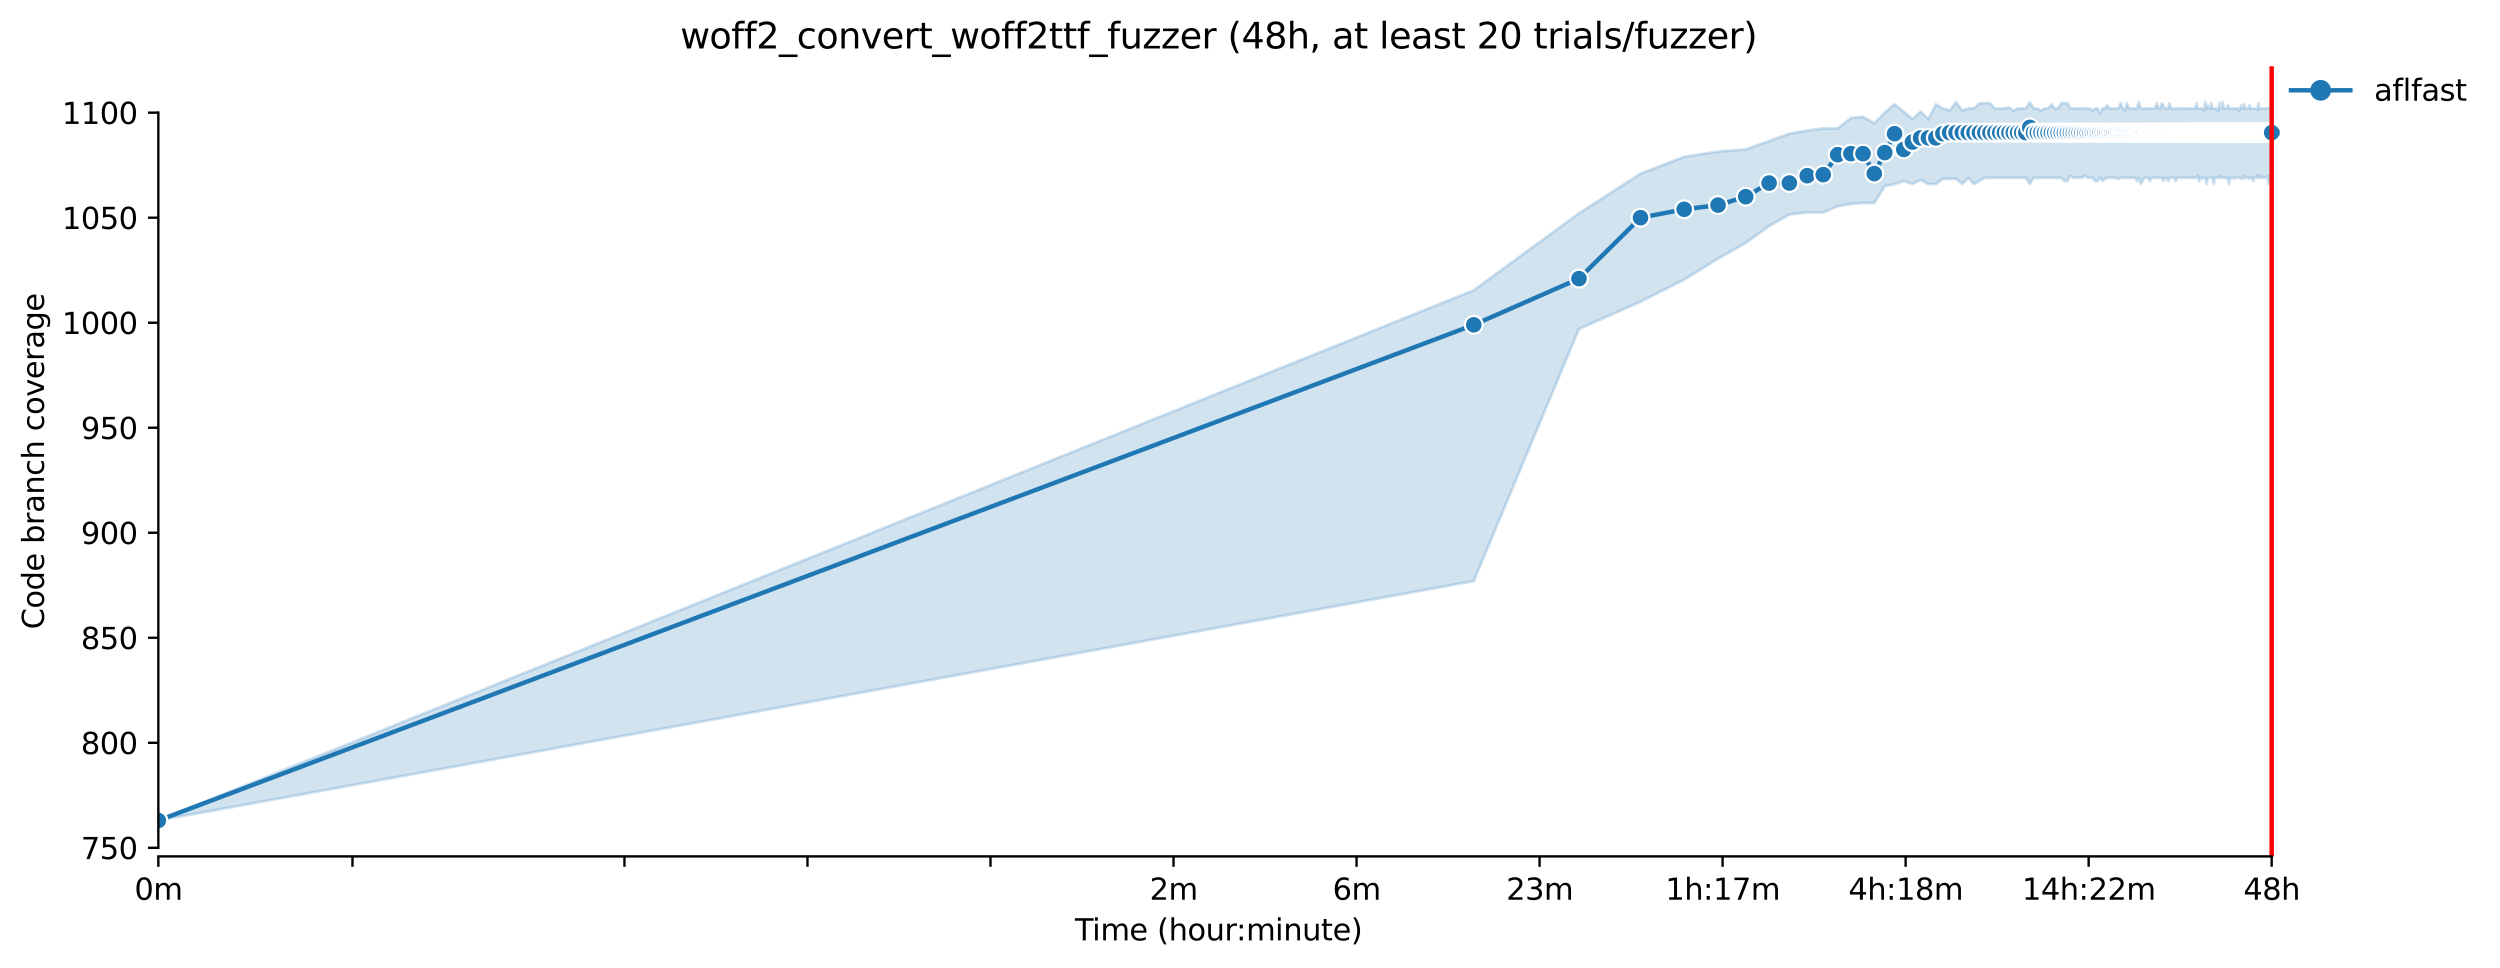 <?xml version="1.0" encoding="utf-8" standalone="no"?>
<!DOCTYPE svg PUBLIC "-//W3C//DTD SVG 1.1//EN"
  "http://www.w3.org/Graphics/SVG/1.1/DTD/svg11.dtd">
<svg xmlns:xlink="http://www.w3.org/1999/xlink" width="841.973pt" height="325.986pt" viewBox="0 0 841.973 325.986" xmlns="http://www.w3.org/2000/svg" version="1.1">
 <defs>
  <style type="text/css">*{stroke-linejoin: round; stroke-linecap: butt}</style>
 </defs>
 <g id="figure_1">
  <g id="patch_1">
   <path d="M 0 325.986 
L 841.973 325.986 
L 841.973 0 
L 0 0 
z
" style="fill: #ffffff"/>
  </g>
  <g id="axes_1">
   <g id="patch_2">
    <path d="M 53.328 288.43 
L 767.568 288.43 
L 767.568 22.318 
L 53.328 22.318 
z
" style="fill: #ffffff"/>
   </g>
   <g id="PolyCollection_1">
    <defs>
     <path id="m77524d1ede" d="M 53.328 -49.652 
L 53.328 -49.652 
L 496.352 -130.292 
L 531.78 -215.176 
L 552.505 -224.372 
L 567.209 -231.8 
L 578.614 -238.873 
L 587.933 -244.179 
L 595.812 -249.838 
L 602.637 -253.728 
L 608.657 -254.435 
L 614.042 -254.435 
L 618.914 -256.558 
L 623.361 -257.265 
L 627.452 -257.619 
L 631.24 -257.619 
L 634.767 -263.278 
L 638.065 -263.985 
L 641.164 -265.037 
L 644.085 -263.985 
L 646.849 -265.4 
L 649.471 -263.985 
L 651.964 -263.985 
L 654.342 -265.753 
L 656.614 -265.753 
L 658.79 -265.753 
L 660.876 -263.985 
L 662.881 -266.107 
L 664.81 -263.985 
L 666.668 -265.046 
L 668.462 -266.107 
L 670.195 -266.107 
L 671.871 -266.107 
L 673.494 -266.107 
L 675.066 -266.107 
L 676.592 -266.107 
L 678.074 -266.107 
L 679.514 -266.107 
L 680.914 -266.107 
L 682.277 -266.107 
L 683.605 -263.985 
L 684.899 -266.107 
L 686.161 -266.107 
L 687.393 -266.107 
L 688.595 -266.107 
L 689.77 -266.107 
L 690.919 -266.107 
L 692.042 -266.107 
L 693.142 -266.107 
L 694.218 -266.107 
L 695.272 -265.046 
L 696.304 -265.019 
L 697.316 -266.797 
L 698.309 -266.107 
L 699.283 -266.107 
L 700.238 -266.107 
L 701.176 -266.107 
L 702.097 -266.797 
L 703.001 -266.107 
L 703.89 -266.107 
L 704.764 -266.107 
L 705.623 -265.019 
L 706.468 -265.046 
L 707.299 -266.107 
L 708.117 -265.046 
L 708.922 -265.736 
L 709.714 -266.098 
L 710.495 -266.107 
L 711.263 -266.098 
L 712.021 -266.107 
L 712.767 -266.107 
L 713.502 -265.736 
L 714.227 -266.107 
L 714.942 -266.107 
L 715.647 -266.107 
L 716.342 -266.107 
L 717.029 -266.107 
L 717.705 -266.107 
L 718.374 -266.107 
L 719.033 -266.107 
L 719.684 -265.046 
L 720.327 -266.107 
L 720.962 -263.985 
L 721.589 -265.019 
L 722.209 -266.107 
L 722.821 -266.107 
L 723.426 -266.107 
L 724.024 -265.046 
L 724.615 -266.107 
L 725.199 -266.107 
L 725.776 -266.107 
L 726.347 -266.107 
L 726.912 -266.107 
L 727.471 -266.107 
L 728.023 -266.107 
L 728.57 -265.046 
L 729.111 -266.107 
L 729.646 -266.107 
L 730.176 -265.019 
L 730.7 -266.107 
L 731.219 -266.107 
L 731.733 -266.107 
L 732.241 -266.107 
L 732.745 -265.019 
L 733.243 -266.098 
L 733.737 -266.107 
L 734.226 -266.107 
L 734.711 -266.107 
L 735.191 -266.107 
L 735.666 -266.107 
L 736.137 -266.107 
L 736.604 -266.107 
L 737.067 -266.107 
L 737.525 -266.107 
L 737.979 -266.107 
L 738.43 -266.107 
L 738.876 -266.107 
L 739.319 -266.107 
L 739.757 -266.107 
L 740.192 -266.814 
L 740.624 -265.019 
L 741.051 -266.107 
L 741.476 -265.753 
L 741.896 -266.107 
L 742.314 -266.107 
L 742.727 -266.107 
L 743.138 -263.985 
L 743.545 -266.107 
L 743.949 -266.107 
L 744.35 -266.107 
L 744.748 -266.107 
L 745.143 -266.107 
L 745.534 -263.985 
L 745.923 -266.107 
L 746.309 -266.107 
L 746.692 -266.107 
L 747.072 -266.107 
L 747.449 -266.797 
L 747.823 -266.08 
L 748.195 -266.107 
L 748.564 -266.107 
L 748.93 -266.107 
L 749.294 -266.107 
L 749.655 -266.107 
L 750.014 -265.736 
L 750.37 -266.08 
L 750.724 -263.985 
L 751.075 -266.107 
L 751.424 -266.107 
L 751.771 -266.107 
L 752.115 -266.107 
L 752.457 -265.753 
L 752.796 -266.107 
L 753.134 -266.098 
L 753.469 -266.107 
L 753.802 -266.098 
L 754.133 -266.107 
L 754.461 -266.098 
L 754.788 -265.753 
L 755.113 -266.107 
L 755.435 -265.753 
L 755.755 -266.814 
L 756.074 -266.107 
L 756.39 -266.08 
L 756.705 -266.107 
L 757.018 -266.107 
L 757.328 -266.107 
L 757.637 -265.753 
L 757.944 -266.107 
L 758.249 -266.107 
L 758.553 -266.107 
L 758.854 -265.046 
L 759.154 -266.107 
L 759.452 -266.107 
L 759.748 -266.107 
L 760.043 -266.107 
L 760.336 -266.814 
L 760.627 -266.107 
L 760.917 -266.107 
L 761.205 -266.107 
L 761.491 -266.814 
L 761.776 -266.107 
L 762.059 -266.107 
L 762.34 -266.08 
L 762.62 -266.107 
L 762.899 -266.107 
L 763.176 -266.107 
L 763.452 -266.107 
L 763.726 -266.814 
L 763.998 -263.985 
L 764.269 -266.107 
L 764.539 -266.107 
L 764.807 -266.107 
L 765.074 -266.107 
L 765.074 -289.45 
L 765.074 -289.45 
L 764.807 -289.45 
L 764.539 -289.45 
L 764.269 -289.477 
L 763.998 -289.45 
L 763.726 -289.45 
L 763.452 -289.45 
L 763.176 -289.45 
L 762.899 -289.45 
L 762.62 -289.45 
L 762.34 -289.45 
L 762.059 -289.45 
L 761.776 -289.45 
L 761.491 -289.45 
L 761.205 -289.477 
L 760.917 -289.45 
L 760.627 -291.227 
L 760.336 -289.105 
L 760.043 -289.45 
L 759.748 -289.45 
L 759.452 -289.45 
L 759.154 -289.45 
L 758.854 -289.45 
L 758.553 -289.45 
L 758.249 -289.45 
L 757.944 -289.45 
L 757.637 -290.52 
L 757.328 -289.45 
L 757.018 -289.45 
L 756.705 -289.45 
L 756.39 -289.45 
L 756.074 -289.45 
L 755.755 -290.874 
L 755.435 -289.45 
L 755.113 -289.45 
L 754.788 -290.511 
L 754.461 -289.45 
L 754.133 -288.743 
L 753.802 -289.45 
L 753.469 -289.45 
L 753.134 -289.477 
L 752.796 -289.45 
L 752.457 -289.45 
L 752.115 -289.45 
L 751.771 -289.45 
L 751.424 -289.477 
L 751.075 -289.45 
L 750.724 -289.45 
L 750.37 -290.529 
L 750.014 -289.45 
L 749.655 -289.45 
L 749.294 -289.45 
L 748.93 -289.45 
L 748.564 -291.572 
L 748.195 -289.45 
L 747.823 -289.45 
L 747.449 -291.227 
L 747.072 -288.76 
L 746.692 -289.45 
L 746.309 -289.45 
L 745.923 -289.45 
L 745.534 -289.45 
L 745.143 -289.45 
L 744.748 -291.227 
L 744.35 -289.45 
L 743.949 -289.45 
L 743.545 -290.529 
L 743.138 -289.45 
L 742.727 -291.572 
L 742.314 -288.743 
L 741.896 -289.45 
L 741.476 -289.45 
L 741.051 -289.45 
L 740.624 -289.45 
L 740.192 -289.45 
L 739.757 -291.227 
L 739.319 -289.45 
L 738.876 -289.45 
L 738.43 -289.45 
L 737.979 -289.45 
L 737.525 -289.45 
L 737.067 -289.45 
L 736.604 -289.45 
L 736.137 -289.45 
L 735.666 -289.45 
L 735.191 -289.486 
L 734.711 -289.477 
L 734.226 -289.45 
L 733.737 -289.477 
L 733.243 -289.45 
L 732.745 -289.45 
L 732.241 -289.45 
L 731.733 -289.45 
L 731.219 -289.45 
L 730.7 -291.219 
L 730.176 -289.45 
L 729.646 -289.477 
L 729.111 -289.45 
L 728.57 -290.529 
L 728.023 -291.227 
L 727.471 -289.45 
L 726.912 -289.45 
L 726.347 -291.219 
L 725.776 -289.45 
L 725.199 -289.45 
L 724.615 -289.45 
L 724.024 -289.45 
L 723.426 -289.45 
L 722.821 -289.45 
L 722.209 -289.45 
L 721.589 -289.45 
L 720.962 -289.45 
L 720.327 -291.572 
L 719.684 -289.45 
L 719.033 -289.45 
L 718.374 -289.45 
L 717.705 -289.45 
L 717.029 -289.45 
L 716.342 -291.219 
L 715.647 -288.743 
L 714.942 -289.45 
L 714.227 -291.219 
L 713.502 -289.45 
L 712.767 -289.45 
L 712.021 -289.45 
L 711.263 -289.45 
L 710.495 -289.45 
L 709.714 -290.511 
L 708.922 -289.45 
L 708.117 -289.45 
L 707.299 -287.708 
L 706.468 -289.45 
L 705.623 -289.45 
L 704.764 -288.743 
L 703.89 -289.45 
L 703.001 -289.45 
L 702.097 -289.494 
L 701.176 -289.45 
L 700.238 -289.45 
L 699.283 -289.45 
L 698.309 -289.45 
L 697.316 -289.45 
L 696.304 -291.219 
L 695.272 -291.219 
L 694.218 -291.227 
L 693.142 -289.45 
L 692.042 -289.45 
L 690.919 -290.865 
L 689.77 -289.45 
L 688.595 -289.45 
L 687.393 -288.743 
L 686.161 -289.45 
L 684.899 -289.45 
L 683.605 -291.572 
L 682.277 -289.45 
L 680.914 -289.45 
L 679.514 -289.45 
L 678.074 -288.752 
L 676.592 -289.822 
L 675.066 -289.45 
L 673.494 -289.45 
L 671.871 -289.45 
L 670.195 -291.219 
L 668.462 -291.219 
L 666.668 -291.219 
L 664.81 -289.45 
L 662.881 -289.477 
L 660.876 -288.743 
L 658.79 -291.572 
L 656.614 -288.76 
L 654.342 -289.45 
L 651.964 -290.865 
L 649.471 -285.913 
L 646.849 -288.389 
L 644.085 -285.913 
L 641.164 -288.389 
L 638.065 -290.865 
L 634.767 -288.035 
L 631.24 -284.499 
L 627.452 -286.621 
L 623.361 -286.267 
L 618.914 -282.73 
L 614.042 -282.73 
L 608.657 -282.023 
L 602.637 -280.962 
L 595.812 -278.486 
L 587.933 -275.665 
L 578.614 -274.949 
L 567.209 -273.181 
L 552.505 -267.522 
L 531.78 -254.144 
L 496.352 -228.263 
L 53.328 -49.652 
z
" style="stroke: #1f77b4; stroke-opacity: 0.2"/>
    </defs>
    <g clip-path="url(#pe3f45a7309)">
     <use xlink:href="#m77524d1ede" x="0" y="325.986" style="fill: #1f77b4; fill-opacity: 0.2; stroke: #1f77b4; stroke-opacity: 0.2"/>
    </g>
   </g>
   <g id="matplotlib.axis_1">
    <g id="xtick_1">
     <g id="line2d_1">
      <defs>
       <path id="m43afa4917d" d="M 0 0 
L 0 3.5 
" style="stroke: #000000; stroke-width: 0.8"/>
      </defs>
      <g>
       <use xlink:href="#m43afa4917d" x="53.328" y="288.43" style="stroke: #000000; stroke-width: 0.8"/>
      </g>
     </g>
     <g id="text_1">
      <!-- 0m -->
      <g transform="translate(45.277 303.029) scale(0.1 -0.1)">
       <defs>
        <path id="DejaVuSans-30" d="M 2034 4250 
Q 1547 4250 1301 3770 
Q 1056 3291 1056 2328 
Q 1056 1369 1301 889 
Q 1547 409 2034 409 
Q 2525 409 2770 889 
Q 3016 1369 3016 2328 
Q 3016 3291 2770 3770 
Q 2525 4250 2034 4250 
z
M 2034 4750 
Q 2819 4750 3233 4129 
Q 3647 3509 3647 2328 
Q 3647 1150 3233 529 
Q 2819 -91 2034 -91 
Q 1250 -91 836 529 
Q 422 1150 422 2328 
Q 422 3509 836 4129 
Q 1250 4750 2034 4750 
z
" transform="scale(0.016)"/>
        <path id="DejaVuSans-6d" d="M 3328 2828 
Q 3544 3216 3844 3400 
Q 4144 3584 4550 3584 
Q 5097 3584 5394 3201 
Q 5691 2819 5691 2113 
L 5691 0 
L 5113 0 
L 5113 2094 
Q 5113 2597 4934 2840 
Q 4756 3084 4391 3084 
Q 3944 3084 3684 2787 
Q 3425 2491 3425 1978 
L 3425 0 
L 2847 0 
L 2847 2094 
Q 2847 2600 2669 2842 
Q 2491 3084 2119 3084 
Q 1678 3084 1418 2786 
Q 1159 2488 1159 1978 
L 1159 0 
L 581 0 
L 581 3500 
L 1159 3500 
L 1159 2956 
Q 1356 3278 1631 3431 
Q 1906 3584 2284 3584 
Q 2666 3584 2933 3390 
Q 3200 3197 3328 2828 
z
" transform="scale(0.016)"/>
       </defs>
       <use xlink:href="#DejaVuSans-30"/>
       <use xlink:href="#DejaVuSans-6d" x="63.623"/>
      </g>
     </g>
    </g>
    <g id="xtick_2">
     <g id="line2d_2">
      <g>
       <use xlink:href="#m43afa4917d" x="118.712" y="288.43" style="stroke: #000000; stroke-width: 0.8"/>
      </g>
     </g>
    </g>
    <g id="xtick_3">
     <g id="line2d_3">
      <g>
       <use xlink:href="#m43afa4917d" x="210.308" y="288.43" style="stroke: #000000; stroke-width: 0.8"/>
      </g>
     </g>
    </g>
    <g id="xtick_4">
     <g id="line2d_4">
      <g>
       <use xlink:href="#m43afa4917d" x="271.948" y="288.43" style="stroke: #000000; stroke-width: 0.8"/>
      </g>
     </g>
    </g>
    <g id="xtick_5">
     <g id="line2d_5">
      <g>
       <use xlink:href="#m43afa4917d" x="333.589" y="288.43" style="stroke: #000000; stroke-width: 0.8"/>
      </g>
     </g>
    </g>
    <g id="xtick_6">
     <g id="line2d_6">
      <g>
       <use xlink:href="#m43afa4917d" x="395.23" y="288.43" style="stroke: #000000; stroke-width: 0.8"/>
      </g>
     </g>
     <g id="text_2">
      <!-- 2m -->
      <g transform="translate(387.178 303.029) scale(0.1 -0.1)">
       <defs>
        <path id="DejaVuSans-32" d="M 1228 531 
L 3431 531 
L 3431 0 
L 469 0 
L 469 531 
Q 828 903 1448 1529 
Q 2069 2156 2228 2338 
Q 2531 2678 2651 2914 
Q 2772 3150 2772 3378 
Q 2772 3750 2511 3984 
Q 2250 4219 1831 4219 
Q 1534 4219 1204 4116 
Q 875 4013 500 3803 
L 500 4441 
Q 881 4594 1212 4672 
Q 1544 4750 1819 4750 
Q 2544 4750 2975 4387 
Q 3406 4025 3406 3419 
Q 3406 3131 3298 2873 
Q 3191 2616 2906 2266 
Q 2828 2175 2409 1742 
Q 1991 1309 1228 531 
z
" transform="scale(0.016)"/>
       </defs>
       <use xlink:href="#DejaVuSans-32"/>
       <use xlink:href="#DejaVuSans-6d" x="63.623"/>
      </g>
     </g>
    </g>
    <g id="xtick_7">
     <g id="line2d_7">
      <g>
       <use xlink:href="#m43afa4917d" x="456.871" y="288.43" style="stroke: #000000; stroke-width: 0.8"/>
      </g>
     </g>
     <g id="text_3">
      <!-- 6m -->
      <g transform="translate(448.819 303.029) scale(0.1 -0.1)">
       <defs>
        <path id="DejaVuSans-36" d="M 2113 2584 
Q 1688 2584 1439 2293 
Q 1191 2003 1191 1497 
Q 1191 994 1439 701 
Q 1688 409 2113 409 
Q 2538 409 2786 701 
Q 3034 994 3034 1497 
Q 3034 2003 2786 2293 
Q 2538 2584 2113 2584 
z
M 3366 4563 
L 3366 3988 
Q 3128 4100 2886 4159 
Q 2644 4219 2406 4219 
Q 1781 4219 1451 3797 
Q 1122 3375 1075 2522 
Q 1259 2794 1537 2939 
Q 1816 3084 2150 3084 
Q 2853 3084 3261 2657 
Q 3669 2231 3669 1497 
Q 3669 778 3244 343 
Q 2819 -91 2113 -91 
Q 1303 -91 875 529 
Q 447 1150 447 2328 
Q 447 3434 972 4092 
Q 1497 4750 2381 4750 
Q 2619 4750 2861 4703 
Q 3103 4656 3366 4563 
z
" transform="scale(0.016)"/>
       </defs>
       <use xlink:href="#DejaVuSans-36"/>
       <use xlink:href="#DejaVuSans-6d" x="63.623"/>
      </g>
     </g>
    </g>
    <g id="xtick_8">
     <g id="line2d_8">
      <g>
       <use xlink:href="#m43afa4917d" x="518.511" y="288.43" style="stroke: #000000; stroke-width: 0.8"/>
      </g>
     </g>
     <g id="text_4">
      <!-- 23m -->
      <g transform="translate(507.279 303.029) scale(0.1 -0.1)">
       <defs>
        <path id="DejaVuSans-33" d="M 2597 2516 
Q 3050 2419 3304 2112 
Q 3559 1806 3559 1356 
Q 3559 666 3084 287 
Q 2609 -91 1734 -91 
Q 1441 -91 1130 -33 
Q 819 25 488 141 
L 488 750 
Q 750 597 1062 519 
Q 1375 441 1716 441 
Q 2309 441 2620 675 
Q 2931 909 2931 1356 
Q 2931 1769 2642 2001 
Q 2353 2234 1838 2234 
L 1294 2234 
L 1294 2753 
L 1863 2753 
Q 2328 2753 2575 2939 
Q 2822 3125 2822 3475 
Q 2822 3834 2567 4026 
Q 2313 4219 1838 4219 
Q 1578 4219 1281 4162 
Q 984 4106 628 3988 
L 628 4550 
Q 988 4650 1302 4700 
Q 1616 4750 1894 4750 
Q 2613 4750 3031 4423 
Q 3450 4097 3450 3541 
Q 3450 3153 3228 2886 
Q 3006 2619 2597 2516 
z
" transform="scale(0.016)"/>
       </defs>
       <use xlink:href="#DejaVuSans-32"/>
       <use xlink:href="#DejaVuSans-33" x="63.623"/>
       <use xlink:href="#DejaVuSans-6d" x="127.246"/>
      </g>
     </g>
    </g>
    <g id="xtick_9">
     <g id="line2d_9">
      <g>
       <use xlink:href="#m43afa4917d" x="580.152" y="288.43" style="stroke: #000000; stroke-width: 0.8"/>
      </g>
     </g>
     <g id="text_5">
      <!-- 1h:17m -->
      <g transform="translate(560.885 303.029) scale(0.1 -0.1)">
       <defs>
        <path id="DejaVuSans-31" d="M 794 531 
L 1825 531 
L 1825 4091 
L 703 3866 
L 703 4441 
L 1819 4666 
L 2450 4666 
L 2450 531 
L 3481 531 
L 3481 0 
L 794 0 
L 794 531 
z
" transform="scale(0.016)"/>
        <path id="DejaVuSans-68" d="M 3513 2113 
L 3513 0 
L 2938 0 
L 2938 2094 
Q 2938 2591 2744 2837 
Q 2550 3084 2163 3084 
Q 1697 3084 1428 2787 
Q 1159 2491 1159 1978 
L 1159 0 
L 581 0 
L 581 4863 
L 1159 4863 
L 1159 2956 
Q 1366 3272 1645 3428 
Q 1925 3584 2291 3584 
Q 2894 3584 3203 3211 
Q 3513 2838 3513 2113 
z
" transform="scale(0.016)"/>
        <path id="DejaVuSans-3a" d="M 750 794 
L 1409 794 
L 1409 0 
L 750 0 
L 750 794 
z
M 750 3309 
L 1409 3309 
L 1409 2516 
L 750 2516 
L 750 3309 
z
" transform="scale(0.016)"/>
        <path id="DejaVuSans-37" d="M 525 4666 
L 3525 4666 
L 3525 4397 
L 1831 0 
L 1172 0 
L 2766 4134 
L 525 4134 
L 525 4666 
z
" transform="scale(0.016)"/>
       </defs>
       <use xlink:href="#DejaVuSans-31"/>
       <use xlink:href="#DejaVuSans-68" x="63.623"/>
       <use xlink:href="#DejaVuSans-3a" x="127.002"/>
       <use xlink:href="#DejaVuSans-31" x="160.693"/>
       <use xlink:href="#DejaVuSans-37" x="224.316"/>
       <use xlink:href="#DejaVuSans-6d" x="287.939"/>
      </g>
     </g>
    </g>
    <g id="xtick_10">
     <g id="line2d_10">
      <g>
       <use xlink:href="#m43afa4917d" x="641.793" y="288.43" style="stroke: #000000; stroke-width: 0.8"/>
      </g>
     </g>
     <g id="text_6">
      <!-- 4h:18m -->
      <g transform="translate(622.526 303.029) scale(0.1 -0.1)">
       <defs>
        <path id="DejaVuSans-34" d="M 2419 4116 
L 825 1625 
L 2419 1625 
L 2419 4116 
z
M 2253 4666 
L 3047 4666 
L 3047 1625 
L 3713 1625 
L 3713 1100 
L 3047 1100 
L 3047 0 
L 2419 0 
L 2419 1100 
L 313 1100 
L 313 1709 
L 2253 4666 
z
" transform="scale(0.016)"/>
        <path id="DejaVuSans-38" d="M 2034 2216 
Q 1584 2216 1326 1975 
Q 1069 1734 1069 1313 
Q 1069 891 1326 650 
Q 1584 409 2034 409 
Q 2484 409 2743 651 
Q 3003 894 3003 1313 
Q 3003 1734 2745 1975 
Q 2488 2216 2034 2216 
z
M 1403 2484 
Q 997 2584 770 2862 
Q 544 3141 544 3541 
Q 544 4100 942 4425 
Q 1341 4750 2034 4750 
Q 2731 4750 3128 4425 
Q 3525 4100 3525 3541 
Q 3525 3141 3298 2862 
Q 3072 2584 2669 2484 
Q 3125 2378 3379 2068 
Q 3634 1759 3634 1313 
Q 3634 634 3220 271 
Q 2806 -91 2034 -91 
Q 1263 -91 848 271 
Q 434 634 434 1313 
Q 434 1759 690 2068 
Q 947 2378 1403 2484 
z
M 1172 3481 
Q 1172 3119 1398 2916 
Q 1625 2713 2034 2713 
Q 2441 2713 2670 2916 
Q 2900 3119 2900 3481 
Q 2900 3844 2670 4047 
Q 2441 4250 2034 4250 
Q 1625 4250 1398 4047 
Q 1172 3844 1172 3481 
z
" transform="scale(0.016)"/>
       </defs>
       <use xlink:href="#DejaVuSans-34"/>
       <use xlink:href="#DejaVuSans-68" x="63.623"/>
       <use xlink:href="#DejaVuSans-3a" x="127.002"/>
       <use xlink:href="#DejaVuSans-31" x="160.693"/>
       <use xlink:href="#DejaVuSans-38" x="224.316"/>
       <use xlink:href="#DejaVuSans-6d" x="287.939"/>
      </g>
     </g>
    </g>
    <g id="xtick_11">
     <g id="line2d_11">
      <g>
       <use xlink:href="#m43afa4917d" x="703.434" y="288.43" style="stroke: #000000; stroke-width: 0.8"/>
      </g>
     </g>
     <g id="text_7">
      <!-- 14h:22m -->
      <g transform="translate(680.985 303.029) scale(0.1 -0.1)">
       <use xlink:href="#DejaVuSans-31"/>
       <use xlink:href="#DejaVuSans-34" x="63.623"/>
       <use xlink:href="#DejaVuSans-68" x="127.246"/>
       <use xlink:href="#DejaVuSans-3a" x="190.625"/>
       <use xlink:href="#DejaVuSans-32" x="224.316"/>
       <use xlink:href="#DejaVuSans-32" x="287.939"/>
       <use xlink:href="#DejaVuSans-6d" x="351.562"/>
      </g>
     </g>
    </g>
    <g id="xtick_12">
     <g id="line2d_12">
      <g>
       <use xlink:href="#m43afa4917d" x="765.075" y="288.43" style="stroke: #000000; stroke-width: 0.8"/>
      </g>
     </g>
     <g id="text_8">
      <!-- 48h -->
      <g transform="translate(755.543 303.029) scale(0.1 -0.1)">
       <use xlink:href="#DejaVuSans-34"/>
       <use xlink:href="#DejaVuSans-38" x="63.623"/>
       <use xlink:href="#DejaVuSans-68" x="127.246"/>
      </g>
     </g>
    </g>
    <g id="text_9">
     <!-- Time (hour:minute) -->
     <g transform="translate(362.041 316.707) scale(0.1 -0.1)">
      <defs>
       <path id="DejaVuSans-54" d="M -19 4666 
L 3928 4666 
L 3928 4134 
L 2272 4134 
L 2272 0 
L 1638 0 
L 1638 4134 
L -19 4134 
L -19 4666 
z
" transform="scale(0.016)"/>
       <path id="DejaVuSans-69" d="M 603 3500 
L 1178 3500 
L 1178 0 
L 603 0 
L 603 3500 
z
M 603 4863 
L 1178 4863 
L 1178 4134 
L 603 4134 
L 603 4863 
z
" transform="scale(0.016)"/>
       <path id="DejaVuSans-65" d="M 3597 1894 
L 3597 1613 
L 953 1613 
Q 991 1019 1311 708 
Q 1631 397 2203 397 
Q 2534 397 2845 478 
Q 3156 559 3463 722 
L 3463 178 
Q 3153 47 2828 -22 
Q 2503 -91 2169 -91 
Q 1331 -91 842 396 
Q 353 884 353 1716 
Q 353 2575 817 3079 
Q 1281 3584 2069 3584 
Q 2775 3584 3186 3129 
Q 3597 2675 3597 1894 
z
M 3022 2063 
Q 3016 2534 2758 2815 
Q 2500 3097 2075 3097 
Q 1594 3097 1305 2825 
Q 1016 2553 972 2059 
L 3022 2063 
z
" transform="scale(0.016)"/>
       <path id="DejaVuSans-20" transform="scale(0.016)"/>
       <path id="DejaVuSans-28" d="M 1984 4856 
Q 1566 4138 1362 3434 
Q 1159 2731 1159 2009 
Q 1159 1288 1364 580 
Q 1569 -128 1984 -844 
L 1484 -844 
Q 1016 -109 783 600 
Q 550 1309 550 2009 
Q 550 2706 781 3412 
Q 1013 4119 1484 4856 
L 1984 4856 
z
" transform="scale(0.016)"/>
       <path id="DejaVuSans-6f" d="M 1959 3097 
Q 1497 3097 1228 2736 
Q 959 2375 959 1747 
Q 959 1119 1226 758 
Q 1494 397 1959 397 
Q 2419 397 2687 759 
Q 2956 1122 2956 1747 
Q 2956 2369 2687 2733 
Q 2419 3097 1959 3097 
z
M 1959 3584 
Q 2709 3584 3137 3096 
Q 3566 2609 3566 1747 
Q 3566 888 3137 398 
Q 2709 -91 1959 -91 
Q 1206 -91 779 398 
Q 353 888 353 1747 
Q 353 2609 779 3096 
Q 1206 3584 1959 3584 
z
" transform="scale(0.016)"/>
       <path id="DejaVuSans-75" d="M 544 1381 
L 544 3500 
L 1119 3500 
L 1119 1403 
Q 1119 906 1312 657 
Q 1506 409 1894 409 
Q 2359 409 2629 706 
Q 2900 1003 2900 1516 
L 2900 3500 
L 3475 3500 
L 3475 0 
L 2900 0 
L 2900 538 
Q 2691 219 2414 64 
Q 2138 -91 1772 -91 
Q 1169 -91 856 284 
Q 544 659 544 1381 
z
M 1991 3584 
L 1991 3584 
z
" transform="scale(0.016)"/>
       <path id="DejaVuSans-72" d="M 2631 2963 
Q 2534 3019 2420 3045 
Q 2306 3072 2169 3072 
Q 1681 3072 1420 2755 
Q 1159 2438 1159 1844 
L 1159 0 
L 581 0 
L 581 3500 
L 1159 3500 
L 1159 2956 
Q 1341 3275 1631 3429 
Q 1922 3584 2338 3584 
Q 2397 3584 2469 3576 
Q 2541 3569 2628 3553 
L 2631 2963 
z
" transform="scale(0.016)"/>
       <path id="DejaVuSans-6e" d="M 3513 2113 
L 3513 0 
L 2938 0 
L 2938 2094 
Q 2938 2591 2744 2837 
Q 2550 3084 2163 3084 
Q 1697 3084 1428 2787 
Q 1159 2491 1159 1978 
L 1159 0 
L 581 0 
L 581 3500 
L 1159 3500 
L 1159 2956 
Q 1366 3272 1645 3428 
Q 1925 3584 2291 3584 
Q 2894 3584 3203 3211 
Q 3513 2838 3513 2113 
z
" transform="scale(0.016)"/>
       <path id="DejaVuSans-74" d="M 1172 4494 
L 1172 3500 
L 2356 3500 
L 2356 3053 
L 1172 3053 
L 1172 1153 
Q 1172 725 1289 603 
Q 1406 481 1766 481 
L 2356 481 
L 2356 0 
L 1766 0 
Q 1100 0 847 248 
Q 594 497 594 1153 
L 594 3053 
L 172 3053 
L 172 3500 
L 594 3500 
L 594 4494 
L 1172 4494 
z
" transform="scale(0.016)"/>
       <path id="DejaVuSans-29" d="M 513 4856 
L 1013 4856 
Q 1481 4119 1714 3412 
Q 1947 2706 1947 2009 
Q 1947 1309 1714 600 
Q 1481 -109 1013 -844 
L 513 -844 
Q 928 -128 1133 580 
Q 1338 1288 1338 2009 
Q 1338 2731 1133 3434 
Q 928 4138 513 4856 
z
" transform="scale(0.016)"/>
      </defs>
      <use xlink:href="#DejaVuSans-54"/>
      <use xlink:href="#DejaVuSans-69" x="57.959"/>
      <use xlink:href="#DejaVuSans-6d" x="85.742"/>
      <use xlink:href="#DejaVuSans-65" x="183.154"/>
      <use xlink:href="#DejaVuSans-20" x="244.678"/>
      <use xlink:href="#DejaVuSans-28" x="276.465"/>
      <use xlink:href="#DejaVuSans-68" x="315.479"/>
      <use xlink:href="#DejaVuSans-6f" x="378.857"/>
      <use xlink:href="#DejaVuSans-75" x="440.039"/>
      <use xlink:href="#DejaVuSans-72" x="503.418"/>
      <use xlink:href="#DejaVuSans-3a" x="542.781"/>
      <use xlink:href="#DejaVuSans-6d" x="576.473"/>
      <use xlink:href="#DejaVuSans-69" x="673.885"/>
      <use xlink:href="#DejaVuSans-6e" x="701.668"/>
      <use xlink:href="#DejaVuSans-75" x="765.047"/>
      <use xlink:href="#DejaVuSans-74" x="828.426"/>
      <use xlink:href="#DejaVuSans-65" x="867.635"/>
      <use xlink:href="#DejaVuSans-29" x="929.158"/>
     </g>
    </g>
   </g>
   <g id="matplotlib.axis_2">
    <g id="ytick_1">
     <g id="line2d_13">
      <defs>
       <path id="mb79f04be18" d="M 0 0 
L -3.5 0 
" style="stroke: #000000; stroke-width: 0.8"/>
      </defs>
      <g>
       <use xlink:href="#mb79f04be18" x="53.328" y="285.53" style="stroke: #000000; stroke-width: 0.8"/>
      </g>
     </g>
     <g id="text_10">
      <!-- 750 -->
      <g transform="translate(27.241 289.329) scale(0.1 -0.1)">
       <defs>
        <path id="DejaVuSans-35" d="M 691 4666 
L 3169 4666 
L 3169 4134 
L 1269 4134 
L 1269 2991 
Q 1406 3038 1543 3061 
Q 1681 3084 1819 3084 
Q 2600 3084 3056 2656 
Q 3513 2228 3513 1497 
Q 3513 744 3044 326 
Q 2575 -91 1722 -91 
Q 1428 -91 1123 -41 
Q 819 9 494 109 
L 494 744 
Q 775 591 1075 516 
Q 1375 441 1709 441 
Q 2250 441 2565 725 
Q 2881 1009 2881 1497 
Q 2881 1984 2565 2268 
Q 2250 2553 1709 2553 
Q 1456 2553 1204 2497 
Q 953 2441 691 2322 
L 691 4666 
z
" transform="scale(0.016)"/>
       </defs>
       <use xlink:href="#DejaVuSans-37"/>
       <use xlink:href="#DejaVuSans-35" x="63.623"/>
       <use xlink:href="#DejaVuSans-30" x="127.246"/>
      </g>
     </g>
    </g>
    <g id="ytick_2">
     <g id="line2d_14">
      <g>
       <use xlink:href="#mb79f04be18" x="53.328" y="250.161" style="stroke: #000000; stroke-width: 0.8"/>
      </g>
     </g>
     <g id="text_11">
      <!-- 800 -->
      <g transform="translate(27.241 253.961) scale(0.1 -0.1)">
       <use xlink:href="#DejaVuSans-38"/>
       <use xlink:href="#DejaVuSans-30" x="63.623"/>
       <use xlink:href="#DejaVuSans-30" x="127.246"/>
      </g>
     </g>
    </g>
    <g id="ytick_3">
     <g id="line2d_15">
      <g>
       <use xlink:href="#mb79f04be18" x="53.328" y="214.793" style="stroke: #000000; stroke-width: 0.8"/>
      </g>
     </g>
     <g id="text_12">
      <!-- 850 -->
      <g transform="translate(27.241 218.592) scale(0.1 -0.1)">
       <use xlink:href="#DejaVuSans-38"/>
       <use xlink:href="#DejaVuSans-35" x="63.623"/>
       <use xlink:href="#DejaVuSans-30" x="127.246"/>
      </g>
     </g>
    </g>
    <g id="ytick_4">
     <g id="line2d_16">
      <g>
       <use xlink:href="#mb79f04be18" x="53.328" y="179.425" style="stroke: #000000; stroke-width: 0.8"/>
      </g>
     </g>
     <g id="text_13">
      <!-- 900 -->
      <g transform="translate(27.241 183.224) scale(0.1 -0.1)">
       <defs>
        <path id="DejaVuSans-39" d="M 703 97 
L 703 672 
Q 941 559 1184 500 
Q 1428 441 1663 441 
Q 2288 441 2617 861 
Q 2947 1281 2994 2138 
Q 2813 1869 2534 1725 
Q 2256 1581 1919 1581 
Q 1219 1581 811 2004 
Q 403 2428 403 3163 
Q 403 3881 828 4315 
Q 1253 4750 1959 4750 
Q 2769 4750 3195 4129 
Q 3622 3509 3622 2328 
Q 3622 1225 3098 567 
Q 2575 -91 1691 -91 
Q 1453 -91 1209 -44 
Q 966 3 703 97 
z
M 1959 2075 
Q 2384 2075 2632 2365 
Q 2881 2656 2881 3163 
Q 2881 3666 2632 3958 
Q 2384 4250 1959 4250 
Q 1534 4250 1286 3958 
Q 1038 3666 1038 3163 
Q 1038 2656 1286 2365 
Q 1534 2075 1959 2075 
z
" transform="scale(0.016)"/>
       </defs>
       <use xlink:href="#DejaVuSans-39"/>
       <use xlink:href="#DejaVuSans-30" x="63.623"/>
       <use xlink:href="#DejaVuSans-30" x="127.246"/>
      </g>
     </g>
    </g>
    <g id="ytick_5">
     <g id="line2d_17">
      <g>
       <use xlink:href="#mb79f04be18" x="53.328" y="144.056" style="stroke: #000000; stroke-width: 0.8"/>
      </g>
     </g>
     <g id="text_14">
      <!-- 950 -->
      <g transform="translate(27.241 147.855) scale(0.1 -0.1)">
       <use xlink:href="#DejaVuSans-39"/>
       <use xlink:href="#DejaVuSans-35" x="63.623"/>
       <use xlink:href="#DejaVuSans-30" x="127.246"/>
      </g>
     </g>
    </g>
    <g id="ytick_6">
     <g id="line2d_18">
      <g>
       <use xlink:href="#mb79f04be18" x="53.328" y="108.688" style="stroke: #000000; stroke-width: 0.8"/>
      </g>
     </g>
     <g id="text_15">
      <!-- 1000 -->
      <g transform="translate(20.878 112.487) scale(0.1 -0.1)">
       <use xlink:href="#DejaVuSans-31"/>
       <use xlink:href="#DejaVuSans-30" x="63.623"/>
       <use xlink:href="#DejaVuSans-30" x="127.246"/>
       <use xlink:href="#DejaVuSans-30" x="190.869"/>
      </g>
     </g>
    </g>
    <g id="ytick_7">
     <g id="line2d_19">
      <g>
       <use xlink:href="#mb79f04be18" x="53.328" y="73.319" style="stroke: #000000; stroke-width: 0.8"/>
      </g>
     </g>
     <g id="text_16">
      <!-- 1050 -->
      <g transform="translate(20.878 77.119) scale(0.1 -0.1)">
       <use xlink:href="#DejaVuSans-31"/>
       <use xlink:href="#DejaVuSans-30" x="63.623"/>
       <use xlink:href="#DejaVuSans-35" x="127.246"/>
       <use xlink:href="#DejaVuSans-30" x="190.869"/>
      </g>
     </g>
    </g>
    <g id="ytick_8">
     <g id="line2d_20">
      <g>
       <use xlink:href="#mb79f04be18" x="53.328" y="37.951" style="stroke: #000000; stroke-width: 0.8"/>
      </g>
     </g>
     <g id="text_17">
      <!-- 1100 -->
      <g transform="translate(20.878 41.75) scale(0.1 -0.1)">
       <use xlink:href="#DejaVuSans-31"/>
       <use xlink:href="#DejaVuSans-31" x="63.623"/>
       <use xlink:href="#DejaVuSans-30" x="127.246"/>
       <use xlink:href="#DejaVuSans-30" x="190.869"/>
      </g>
     </g>
    </g>
    <g id="text_18">
     <!-- Code branch coverage -->
     <g transform="translate(14.798 211.949) rotate(-90) scale(0.1 -0.1)">
      <defs>
       <path id="DejaVuSans-43" d="M 4122 4306 
L 4122 3641 
Q 3803 3938 3442 4084 
Q 3081 4231 2675 4231 
Q 1875 4231 1450 3742 
Q 1025 3253 1025 2328 
Q 1025 1406 1450 917 
Q 1875 428 2675 428 
Q 3081 428 3442 575 
Q 3803 722 4122 1019 
L 4122 359 
Q 3791 134 3420 21 
Q 3050 -91 2638 -91 
Q 1578 -91 968 557 
Q 359 1206 359 2328 
Q 359 3453 968 4101 
Q 1578 4750 2638 4750 
Q 3056 4750 3426 4639 
Q 3797 4528 4122 4306 
z
" transform="scale(0.016)"/>
       <path id="DejaVuSans-64" d="M 2906 2969 
L 2906 4863 
L 3481 4863 
L 3481 0 
L 2906 0 
L 2906 525 
Q 2725 213 2448 61 
Q 2172 -91 1784 -91 
Q 1150 -91 751 415 
Q 353 922 353 1747 
Q 353 2572 751 3078 
Q 1150 3584 1784 3584 
Q 2172 3584 2448 3432 
Q 2725 3281 2906 2969 
z
M 947 1747 
Q 947 1113 1208 752 
Q 1469 391 1925 391 
Q 2381 391 2643 752 
Q 2906 1113 2906 1747 
Q 2906 2381 2643 2742 
Q 2381 3103 1925 3103 
Q 1469 3103 1208 2742 
Q 947 2381 947 1747 
z
" transform="scale(0.016)"/>
       <path id="DejaVuSans-62" d="M 3116 1747 
Q 3116 2381 2855 2742 
Q 2594 3103 2138 3103 
Q 1681 3103 1420 2742 
Q 1159 2381 1159 1747 
Q 1159 1113 1420 752 
Q 1681 391 2138 391 
Q 2594 391 2855 752 
Q 3116 1113 3116 1747 
z
M 1159 2969 
Q 1341 3281 1617 3432 
Q 1894 3584 2278 3584 
Q 2916 3584 3314 3078 
Q 3713 2572 3713 1747 
Q 3713 922 3314 415 
Q 2916 -91 2278 -91 
Q 1894 -91 1617 61 
Q 1341 213 1159 525 
L 1159 0 
L 581 0 
L 581 4863 
L 1159 4863 
L 1159 2969 
z
" transform="scale(0.016)"/>
       <path id="DejaVuSans-61" d="M 2194 1759 
Q 1497 1759 1228 1600 
Q 959 1441 959 1056 
Q 959 750 1161 570 
Q 1363 391 1709 391 
Q 2188 391 2477 730 
Q 2766 1069 2766 1631 
L 2766 1759 
L 2194 1759 
z
M 3341 1997 
L 3341 0 
L 2766 0 
L 2766 531 
Q 2569 213 2275 61 
Q 1981 -91 1556 -91 
Q 1019 -91 701 211 
Q 384 513 384 1019 
Q 384 1609 779 1909 
Q 1175 2209 1959 2209 
L 2766 2209 
L 2766 2266 
Q 2766 2663 2505 2880 
Q 2244 3097 1772 3097 
Q 1472 3097 1187 3025 
Q 903 2953 641 2809 
L 641 3341 
Q 956 3463 1253 3523 
Q 1550 3584 1831 3584 
Q 2591 3584 2966 3190 
Q 3341 2797 3341 1997 
z
" transform="scale(0.016)"/>
       <path id="DejaVuSans-63" d="M 3122 3366 
L 3122 2828 
Q 2878 2963 2633 3030 
Q 2388 3097 2138 3097 
Q 1578 3097 1268 2742 
Q 959 2388 959 1747 
Q 959 1106 1268 751 
Q 1578 397 2138 397 
Q 2388 397 2633 464 
Q 2878 531 3122 666 
L 3122 134 
Q 2881 22 2623 -34 
Q 2366 -91 2075 -91 
Q 1284 -91 818 406 
Q 353 903 353 1747 
Q 353 2603 823 3093 
Q 1294 3584 2113 3584 
Q 2378 3584 2631 3529 
Q 2884 3475 3122 3366 
z
" transform="scale(0.016)"/>
       <path id="DejaVuSans-76" d="M 191 3500 
L 800 3500 
L 1894 563 
L 2988 3500 
L 3597 3500 
L 2284 0 
L 1503 0 
L 191 3500 
z
" transform="scale(0.016)"/>
       <path id="DejaVuSans-67" d="M 2906 1791 
Q 2906 2416 2648 2759 
Q 2391 3103 1925 3103 
Q 1463 3103 1205 2759 
Q 947 2416 947 1791 
Q 947 1169 1205 825 
Q 1463 481 1925 481 
Q 2391 481 2648 825 
Q 2906 1169 2906 1791 
z
M 3481 434 
Q 3481 -459 3084 -895 
Q 2688 -1331 1869 -1331 
Q 1566 -1331 1297 -1286 
Q 1028 -1241 775 -1147 
L 775 -588 
Q 1028 -725 1275 -790 
Q 1522 -856 1778 -856 
Q 2344 -856 2625 -561 
Q 2906 -266 2906 331 
L 2906 616 
Q 2728 306 2450 153 
Q 2172 0 1784 0 
Q 1141 0 747 490 
Q 353 981 353 1791 
Q 353 2603 747 3093 
Q 1141 3584 1784 3584 
Q 2172 3584 2450 3431 
Q 2728 3278 2906 2969 
L 2906 3500 
L 3481 3500 
L 3481 434 
z
" transform="scale(0.016)"/>
      </defs>
      <use xlink:href="#DejaVuSans-43"/>
      <use xlink:href="#DejaVuSans-6f" x="69.824"/>
      <use xlink:href="#DejaVuSans-64" x="131.006"/>
      <use xlink:href="#DejaVuSans-65" x="194.482"/>
      <use xlink:href="#DejaVuSans-20" x="256.006"/>
      <use xlink:href="#DejaVuSans-62" x="287.793"/>
      <use xlink:href="#DejaVuSans-72" x="351.27"/>
      <use xlink:href="#DejaVuSans-61" x="392.383"/>
      <use xlink:href="#DejaVuSans-6e" x="453.662"/>
      <use xlink:href="#DejaVuSans-63" x="517.041"/>
      <use xlink:href="#DejaVuSans-68" x="572.021"/>
      <use xlink:href="#DejaVuSans-20" x="635.4"/>
      <use xlink:href="#DejaVuSans-63" x="667.188"/>
      <use xlink:href="#DejaVuSans-6f" x="722.168"/>
      <use xlink:href="#DejaVuSans-76" x="783.35"/>
      <use xlink:href="#DejaVuSans-65" x="842.529"/>
      <use xlink:href="#DejaVuSans-72" x="904.053"/>
      <use xlink:href="#DejaVuSans-61" x="945.166"/>
      <use xlink:href="#DejaVuSans-67" x="1006.445"/>
      <use xlink:href="#DejaVuSans-65" x="1069.922"/>
     </g>
    </g>
   </g>
   <g id="line2d_21">
    <path d="M 53.328 276.334 
L 496.352 109.395 
L 531.78 93.833 
L 552.505 73.319 
L 567.209 70.49 
L 578.614 69.075 
L 587.933 66.246 
L 595.812 61.648 
L 602.637 61.648 
L 608.657 59.172 
L 614.042 58.818 
L 618.914 52.098 
L 623.361 51.745 
L 627.452 51.745 
L 631.24 58.465 
L 634.767 51.391 
L 638.065 45.025 
L 641.164 50.33 
L 644.085 47.854 
L 646.849 46.439 
L 651.964 46.439 
L 654.342 45.025 
L 656.614 44.671 
L 682.277 44.671 
L 683.605 42.903 
L 684.899 44.671 
L 765.074 44.671 
L 765.074 44.671 
" clip-path="url(#pe3f45a7309)" style="fill: none; stroke: #1f77b4; stroke-width: 1.5; stroke-linecap: square"/>
    <defs>
     <path id="mabcc033518" d="M 0 3 
C 0.796 3 1.559 2.684 2.121 2.121 
C 2.684 1.559 3 0.796 3 0 
C 3 -0.796 2.684 -1.559 2.121 -2.121 
C 1.559 -2.684 0.796 -3 0 -3 
C -0.796 -3 -1.559 -2.684 -2.121 -2.121 
C -2.684 -1.559 -3 -0.796 -3 0 
C -3 0.796 -2.684 1.559 -2.121 2.121 
C -1.559 2.684 -0.796 3 0 3 
z
" style="stroke: #ffffff; stroke-width: 0.75"/>
    </defs>
    <g clip-path="url(#pe3f45a7309)">
     <use xlink:href="#mabcc033518" x="53.328" y="276.334" style="fill: #1f77b4; stroke: #ffffff; stroke-width: 0.75"/>
     <use xlink:href="#mabcc033518" x="496.352" y="109.395" style="fill: #1f77b4; stroke: #ffffff; stroke-width: 0.75"/>
     <use xlink:href="#mabcc033518" x="531.78" y="93.833" style="fill: #1f77b4; stroke: #ffffff; stroke-width: 0.75"/>
     <use xlink:href="#mabcc033518" x="552.505" y="73.319" style="fill: #1f77b4; stroke: #ffffff; stroke-width: 0.75"/>
     <use xlink:href="#mabcc033518" x="567.209" y="70.49" style="fill: #1f77b4; stroke: #ffffff; stroke-width: 0.75"/>
     <use xlink:href="#mabcc033518" x="578.614" y="69.075" style="fill: #1f77b4; stroke: #ffffff; stroke-width: 0.75"/>
     <use xlink:href="#mabcc033518" x="587.933" y="66.246" style="fill: #1f77b4; stroke: #ffffff; stroke-width: 0.75"/>
     <use xlink:href="#mabcc033518" x="595.812" y="61.648" style="fill: #1f77b4; stroke: #ffffff; stroke-width: 0.75"/>
     <use xlink:href="#mabcc033518" x="602.637" y="61.648" style="fill: #1f77b4; stroke: #ffffff; stroke-width: 0.75"/>
     <use xlink:href="#mabcc033518" x="608.657" y="59.172" style="fill: #1f77b4; stroke: #ffffff; stroke-width: 0.75"/>
     <use xlink:href="#mabcc033518" x="614.042" y="58.818" style="fill: #1f77b4; stroke: #ffffff; stroke-width: 0.75"/>
     <use xlink:href="#mabcc033518" x="618.914" y="52.098" style="fill: #1f77b4; stroke: #ffffff; stroke-width: 0.75"/>
     <use xlink:href="#mabcc033518" x="623.361" y="51.745" style="fill: #1f77b4; stroke: #ffffff; stroke-width: 0.75"/>
     <use xlink:href="#mabcc033518" x="627.452" y="51.745" style="fill: #1f77b4; stroke: #ffffff; stroke-width: 0.75"/>
     <use xlink:href="#mabcc033518" x="631.24" y="58.465" style="fill: #1f77b4; stroke: #ffffff; stroke-width: 0.75"/>
     <use xlink:href="#mabcc033518" x="634.767" y="51.391" style="fill: #1f77b4; stroke: #ffffff; stroke-width: 0.75"/>
     <use xlink:href="#mabcc033518" x="638.065" y="45.025" style="fill: #1f77b4; stroke: #ffffff; stroke-width: 0.75"/>
     <use xlink:href="#mabcc033518" x="641.164" y="50.33" style="fill: #1f77b4; stroke: #ffffff; stroke-width: 0.75"/>
     <use xlink:href="#mabcc033518" x="644.085" y="47.854" style="fill: #1f77b4; stroke: #ffffff; stroke-width: 0.75"/>
     <use xlink:href="#mabcc033518" x="646.849" y="46.439" style="fill: #1f77b4; stroke: #ffffff; stroke-width: 0.75"/>
     <use xlink:href="#mabcc033518" x="649.471" y="46.439" style="fill: #1f77b4; stroke: #ffffff; stroke-width: 0.75"/>
     <use xlink:href="#mabcc033518" x="651.964" y="46.439" style="fill: #1f77b4; stroke: #ffffff; stroke-width: 0.75"/>
     <use xlink:href="#mabcc033518" x="654.342" y="45.025" style="fill: #1f77b4; stroke: #ffffff; stroke-width: 0.75"/>
     <use xlink:href="#mabcc033518" x="656.614" y="44.671" style="fill: #1f77b4; stroke: #ffffff; stroke-width: 0.75"/>
     <use xlink:href="#mabcc033518" x="658.79" y="44.671" style="fill: #1f77b4; stroke: #ffffff; stroke-width: 0.75"/>
     <use xlink:href="#mabcc033518" x="660.876" y="44.671" style="fill: #1f77b4; stroke: #ffffff; stroke-width: 0.75"/>
     <use xlink:href="#mabcc033518" x="662.881" y="44.671" style="fill: #1f77b4; stroke: #ffffff; stroke-width: 0.75"/>
     <use xlink:href="#mabcc033518" x="664.81" y="44.671" style="fill: #1f77b4; stroke: #ffffff; stroke-width: 0.75"/>
     <use xlink:href="#mabcc033518" x="666.668" y="44.671" style="fill: #1f77b4; stroke: #ffffff; stroke-width: 0.75"/>
     <use xlink:href="#mabcc033518" x="668.462" y="44.671" style="fill: #1f77b4; stroke: #ffffff; stroke-width: 0.75"/>
     <use xlink:href="#mabcc033518" x="670.195" y="44.671" style="fill: #1f77b4; stroke: #ffffff; stroke-width: 0.75"/>
     <use xlink:href="#mabcc033518" x="671.871" y="44.671" style="fill: #1f77b4; stroke: #ffffff; stroke-width: 0.75"/>
     <use xlink:href="#mabcc033518" x="673.494" y="44.671" style="fill: #1f77b4; stroke: #ffffff; stroke-width: 0.75"/>
     <use xlink:href="#mabcc033518" x="675.066" y="44.671" style="fill: #1f77b4; stroke: #ffffff; stroke-width: 0.75"/>
     <use xlink:href="#mabcc033518" x="676.592" y="44.671" style="fill: #1f77b4; stroke: #ffffff; stroke-width: 0.75"/>
     <use xlink:href="#mabcc033518" x="678.074" y="44.671" style="fill: #1f77b4; stroke: #ffffff; stroke-width: 0.75"/>
     <use xlink:href="#mabcc033518" x="679.514" y="44.671" style="fill: #1f77b4; stroke: #ffffff; stroke-width: 0.75"/>
     <use xlink:href="#mabcc033518" x="680.914" y="44.671" style="fill: #1f77b4; stroke: #ffffff; stroke-width: 0.75"/>
     <use xlink:href="#mabcc033518" x="682.277" y="44.671" style="fill: #1f77b4; stroke: #ffffff; stroke-width: 0.75"/>
     <use xlink:href="#mabcc033518" x="683.605" y="42.903" style="fill: #1f77b4; stroke: #ffffff; stroke-width: 0.75"/>
     <use xlink:href="#mabcc033518" x="684.899" y="44.671" style="fill: #1f77b4; stroke: #ffffff; stroke-width: 0.75"/>
     <use xlink:href="#mabcc033518" x="686.161" y="44.671" style="fill: #1f77b4; stroke: #ffffff; stroke-width: 0.75"/>
     <use xlink:href="#mabcc033518" x="687.393" y="44.671" style="fill: #1f77b4; stroke: #ffffff; stroke-width: 0.75"/>
     <use xlink:href="#mabcc033518" x="688.595" y="44.671" style="fill: #1f77b4; stroke: #ffffff; stroke-width: 0.75"/>
     <use xlink:href="#mabcc033518" x="689.77" y="44.671" style="fill: #1f77b4; stroke: #ffffff; stroke-width: 0.75"/>
     <use xlink:href="#mabcc033518" x="690.919" y="44.671" style="fill: #1f77b4; stroke: #ffffff; stroke-width: 0.75"/>
     <use xlink:href="#mabcc033518" x="692.042" y="44.671" style="fill: #1f77b4; stroke: #ffffff; stroke-width: 0.75"/>
     <use xlink:href="#mabcc033518" x="693.142" y="44.671" style="fill: #1f77b4; stroke: #ffffff; stroke-width: 0.75"/>
     <use xlink:href="#mabcc033518" x="694.218" y="44.671" style="fill: #1f77b4; stroke: #ffffff; stroke-width: 0.75"/>
     <use xlink:href="#mabcc033518" x="695.272" y="44.671" style="fill: #1f77b4; stroke: #ffffff; stroke-width: 0.75"/>
     <use xlink:href="#mabcc033518" x="696.304" y="44.671" style="fill: #1f77b4; stroke: #ffffff; stroke-width: 0.75"/>
     <use xlink:href="#mabcc033518" x="697.316" y="44.671" style="fill: #1f77b4; stroke: #ffffff; stroke-width: 0.75"/>
     <use xlink:href="#mabcc033518" x="698.309" y="44.671" style="fill: #1f77b4; stroke: #ffffff; stroke-width: 0.75"/>
     <use xlink:href="#mabcc033518" x="699.283" y="44.671" style="fill: #1f77b4; stroke: #ffffff; stroke-width: 0.75"/>
     <use xlink:href="#mabcc033518" x="700.238" y="44.671" style="fill: #1f77b4; stroke: #ffffff; stroke-width: 0.75"/>
     <use xlink:href="#mabcc033518" x="701.176" y="44.671" style="fill: #1f77b4; stroke: #ffffff; stroke-width: 0.75"/>
     <use xlink:href="#mabcc033518" x="702.097" y="44.671" style="fill: #1f77b4; stroke: #ffffff; stroke-width: 0.75"/>
     <use xlink:href="#mabcc033518" x="703.001" y="44.671" style="fill: #1f77b4; stroke: #ffffff; stroke-width: 0.75"/>
     <use xlink:href="#mabcc033518" x="703.89" y="44.671" style="fill: #1f77b4; stroke: #ffffff; stroke-width: 0.75"/>
     <use xlink:href="#mabcc033518" x="704.764" y="44.671" style="fill: #1f77b4; stroke: #ffffff; stroke-width: 0.75"/>
     <use xlink:href="#mabcc033518" x="705.623" y="44.671" style="fill: #1f77b4; stroke: #ffffff; stroke-width: 0.75"/>
     <use xlink:href="#mabcc033518" x="706.468" y="44.671" style="fill: #1f77b4; stroke: #ffffff; stroke-width: 0.75"/>
     <use xlink:href="#mabcc033518" x="707.299" y="44.671" style="fill: #1f77b4; stroke: #ffffff; stroke-width: 0.75"/>
     <use xlink:href="#mabcc033518" x="708.117" y="44.671" style="fill: #1f77b4; stroke: #ffffff; stroke-width: 0.75"/>
     <use xlink:href="#mabcc033518" x="708.922" y="44.671" style="fill: #1f77b4; stroke: #ffffff; stroke-width: 0.75"/>
     <use xlink:href="#mabcc033518" x="709.714" y="44.671" style="fill: #1f77b4; stroke: #ffffff; stroke-width: 0.75"/>
     <use xlink:href="#mabcc033518" x="710.495" y="44.671" style="fill: #1f77b4; stroke: #ffffff; stroke-width: 0.75"/>
     <use xlink:href="#mabcc033518" x="711.263" y="44.671" style="fill: #1f77b4; stroke: #ffffff; stroke-width: 0.75"/>
     <use xlink:href="#mabcc033518" x="712.021" y="44.671" style="fill: #1f77b4; stroke: #ffffff; stroke-width: 0.75"/>
     <use xlink:href="#mabcc033518" x="712.767" y="44.671" style="fill: #1f77b4; stroke: #ffffff; stroke-width: 0.75"/>
     <use xlink:href="#mabcc033518" x="713.502" y="44.671" style="fill: #1f77b4; stroke: #ffffff; stroke-width: 0.75"/>
     <use xlink:href="#mabcc033518" x="714.227" y="44.671" style="fill: #1f77b4; stroke: #ffffff; stroke-width: 0.75"/>
     <use xlink:href="#mabcc033518" x="714.942" y="44.671" style="fill: #1f77b4; stroke: #ffffff; stroke-width: 0.75"/>
     <use xlink:href="#mabcc033518" x="715.647" y="44.671" style="fill: #1f77b4; stroke: #ffffff; stroke-width: 0.75"/>
     <use xlink:href="#mabcc033518" x="716.342" y="44.671" style="fill: #1f77b4; stroke: #ffffff; stroke-width: 0.75"/>
     <use xlink:href="#mabcc033518" x="717.029" y="44.671" style="fill: #1f77b4; stroke: #ffffff; stroke-width: 0.75"/>
     <use xlink:href="#mabcc033518" x="717.705" y="44.671" style="fill: #1f77b4; stroke: #ffffff; stroke-width: 0.75"/>
     <use xlink:href="#mabcc033518" x="718.374" y="44.671" style="fill: #1f77b4; stroke: #ffffff; stroke-width: 0.75"/>
     <use xlink:href="#mabcc033518" x="719.033" y="44.671" style="fill: #1f77b4; stroke: #ffffff; stroke-width: 0.75"/>
     <use xlink:href="#mabcc033518" x="719.684" y="44.671" style="fill: #1f77b4; stroke: #ffffff; stroke-width: 0.75"/>
     <use xlink:href="#mabcc033518" x="720.327" y="44.671" style="fill: #1f77b4; stroke: #ffffff; stroke-width: 0.75"/>
     <use xlink:href="#mabcc033518" x="720.962" y="44.671" style="fill: #1f77b4; stroke: #ffffff; stroke-width: 0.75"/>
     <use xlink:href="#mabcc033518" x="721.589" y="44.671" style="fill: #1f77b4; stroke: #ffffff; stroke-width: 0.75"/>
     <use xlink:href="#mabcc033518" x="722.209" y="44.671" style="fill: #1f77b4; stroke: #ffffff; stroke-width: 0.75"/>
     <use xlink:href="#mabcc033518" x="722.821" y="44.671" style="fill: #1f77b4; stroke: #ffffff; stroke-width: 0.75"/>
     <use xlink:href="#mabcc033518" x="723.426" y="44.671" style="fill: #1f77b4; stroke: #ffffff; stroke-width: 0.75"/>
     <use xlink:href="#mabcc033518" x="724.024" y="44.671" style="fill: #1f77b4; stroke: #ffffff; stroke-width: 0.75"/>
     <use xlink:href="#mabcc033518" x="724.615" y="44.671" style="fill: #1f77b4; stroke: #ffffff; stroke-width: 0.75"/>
     <use xlink:href="#mabcc033518" x="725.199" y="44.671" style="fill: #1f77b4; stroke: #ffffff; stroke-width: 0.75"/>
     <use xlink:href="#mabcc033518" x="725.776" y="44.671" style="fill: #1f77b4; stroke: #ffffff; stroke-width: 0.75"/>
     <use xlink:href="#mabcc033518" x="726.347" y="44.671" style="fill: #1f77b4; stroke: #ffffff; stroke-width: 0.75"/>
     <use xlink:href="#mabcc033518" x="726.912" y="44.671" style="fill: #1f77b4; stroke: #ffffff; stroke-width: 0.75"/>
     <use xlink:href="#mabcc033518" x="727.471" y="44.671" style="fill: #1f77b4; stroke: #ffffff; stroke-width: 0.75"/>
     <use xlink:href="#mabcc033518" x="728.023" y="44.671" style="fill: #1f77b4; stroke: #ffffff; stroke-width: 0.75"/>
     <use xlink:href="#mabcc033518" x="728.57" y="44.671" style="fill: #1f77b4; stroke: #ffffff; stroke-width: 0.75"/>
     <use xlink:href="#mabcc033518" x="729.111" y="44.671" style="fill: #1f77b4; stroke: #ffffff; stroke-width: 0.75"/>
     <use xlink:href="#mabcc033518" x="729.646" y="44.671" style="fill: #1f77b4; stroke: #ffffff; stroke-width: 0.75"/>
     <use xlink:href="#mabcc033518" x="730.176" y="44.671" style="fill: #1f77b4; stroke: #ffffff; stroke-width: 0.75"/>
     <use xlink:href="#mabcc033518" x="730.7" y="44.671" style="fill: #1f77b4; stroke: #ffffff; stroke-width: 0.75"/>
     <use xlink:href="#mabcc033518" x="731.219" y="44.671" style="fill: #1f77b4; stroke: #ffffff; stroke-width: 0.75"/>
     <use xlink:href="#mabcc033518" x="731.733" y="44.671" style="fill: #1f77b4; stroke: #ffffff; stroke-width: 0.75"/>
     <use xlink:href="#mabcc033518" x="732.241" y="44.671" style="fill: #1f77b4; stroke: #ffffff; stroke-width: 0.75"/>
     <use xlink:href="#mabcc033518" x="732.745" y="44.671" style="fill: #1f77b4; stroke: #ffffff; stroke-width: 0.75"/>
     <use xlink:href="#mabcc033518" x="733.243" y="44.671" style="fill: #1f77b4; stroke: #ffffff; stroke-width: 0.75"/>
     <use xlink:href="#mabcc033518" x="733.737" y="44.671" style="fill: #1f77b4; stroke: #ffffff; stroke-width: 0.75"/>
     <use xlink:href="#mabcc033518" x="734.226" y="44.671" style="fill: #1f77b4; stroke: #ffffff; stroke-width: 0.75"/>
     <use xlink:href="#mabcc033518" x="734.711" y="44.671" style="fill: #1f77b4; stroke: #ffffff; stroke-width: 0.75"/>
     <use xlink:href="#mabcc033518" x="735.191" y="44.671" style="fill: #1f77b4; stroke: #ffffff; stroke-width: 0.75"/>
     <use xlink:href="#mabcc033518" x="735.666" y="44.671" style="fill: #1f77b4; stroke: #ffffff; stroke-width: 0.75"/>
     <use xlink:href="#mabcc033518" x="736.137" y="44.671" style="fill: #1f77b4; stroke: #ffffff; stroke-width: 0.75"/>
     <use xlink:href="#mabcc033518" x="736.604" y="44.671" style="fill: #1f77b4; stroke: #ffffff; stroke-width: 0.75"/>
     <use xlink:href="#mabcc033518" x="737.067" y="44.671" style="fill: #1f77b4; stroke: #ffffff; stroke-width: 0.75"/>
     <use xlink:href="#mabcc033518" x="737.525" y="44.671" style="fill: #1f77b4; stroke: #ffffff; stroke-width: 0.75"/>
     <use xlink:href="#mabcc033518" x="737.979" y="44.671" style="fill: #1f77b4; stroke: #ffffff; stroke-width: 0.75"/>
     <use xlink:href="#mabcc033518" x="738.43" y="44.671" style="fill: #1f77b4; stroke: #ffffff; stroke-width: 0.75"/>
     <use xlink:href="#mabcc033518" x="738.876" y="44.671" style="fill: #1f77b4; stroke: #ffffff; stroke-width: 0.75"/>
     <use xlink:href="#mabcc033518" x="739.319" y="44.671" style="fill: #1f77b4; stroke: #ffffff; stroke-width: 0.75"/>
     <use xlink:href="#mabcc033518" x="739.757" y="44.671" style="fill: #1f77b4; stroke: #ffffff; stroke-width: 0.75"/>
     <use xlink:href="#mabcc033518" x="740.192" y="44.671" style="fill: #1f77b4; stroke: #ffffff; stroke-width: 0.75"/>
     <use xlink:href="#mabcc033518" x="740.624" y="44.671" style="fill: #1f77b4; stroke: #ffffff; stroke-width: 0.75"/>
     <use xlink:href="#mabcc033518" x="741.051" y="44.671" style="fill: #1f77b4; stroke: #ffffff; stroke-width: 0.75"/>
     <use xlink:href="#mabcc033518" x="741.476" y="44.671" style="fill: #1f77b4; stroke: #ffffff; stroke-width: 0.75"/>
     <use xlink:href="#mabcc033518" x="741.896" y="44.671" style="fill: #1f77b4; stroke: #ffffff; stroke-width: 0.75"/>
     <use xlink:href="#mabcc033518" x="742.314" y="44.671" style="fill: #1f77b4; stroke: #ffffff; stroke-width: 0.75"/>
     <use xlink:href="#mabcc033518" x="742.727" y="44.671" style="fill: #1f77b4; stroke: #ffffff; stroke-width: 0.75"/>
     <use xlink:href="#mabcc033518" x="743.138" y="44.671" style="fill: #1f77b4; stroke: #ffffff; stroke-width: 0.75"/>
     <use xlink:href="#mabcc033518" x="743.545" y="44.671" style="fill: #1f77b4; stroke: #ffffff; stroke-width: 0.75"/>
     <use xlink:href="#mabcc033518" x="743.949" y="44.671" style="fill: #1f77b4; stroke: #ffffff; stroke-width: 0.75"/>
     <use xlink:href="#mabcc033518" x="744.35" y="44.671" style="fill: #1f77b4; stroke: #ffffff; stroke-width: 0.75"/>
     <use xlink:href="#mabcc033518" x="744.748" y="44.671" style="fill: #1f77b4; stroke: #ffffff; stroke-width: 0.75"/>
     <use xlink:href="#mabcc033518" x="745.143" y="44.671" style="fill: #1f77b4; stroke: #ffffff; stroke-width: 0.75"/>
     <use xlink:href="#mabcc033518" x="745.534" y="44.671" style="fill: #1f77b4; stroke: #ffffff; stroke-width: 0.75"/>
     <use xlink:href="#mabcc033518" x="745.923" y="44.671" style="fill: #1f77b4; stroke: #ffffff; stroke-width: 0.75"/>
     <use xlink:href="#mabcc033518" x="746.309" y="44.671" style="fill: #1f77b4; stroke: #ffffff; stroke-width: 0.75"/>
     <use xlink:href="#mabcc033518" x="746.692" y="44.671" style="fill: #1f77b4; stroke: #ffffff; stroke-width: 0.75"/>
     <use xlink:href="#mabcc033518" x="747.072" y="44.671" style="fill: #1f77b4; stroke: #ffffff; stroke-width: 0.75"/>
     <use xlink:href="#mabcc033518" x="747.449" y="44.671" style="fill: #1f77b4; stroke: #ffffff; stroke-width: 0.75"/>
     <use xlink:href="#mabcc033518" x="747.823" y="44.671" style="fill: #1f77b4; stroke: #ffffff; stroke-width: 0.75"/>
     <use xlink:href="#mabcc033518" x="748.195" y="44.671" style="fill: #1f77b4; stroke: #ffffff; stroke-width: 0.75"/>
     <use xlink:href="#mabcc033518" x="748.564" y="44.671" style="fill: #1f77b4; stroke: #ffffff; stroke-width: 0.75"/>
     <use xlink:href="#mabcc033518" x="748.93" y="44.671" style="fill: #1f77b4; stroke: #ffffff; stroke-width: 0.75"/>
     <use xlink:href="#mabcc033518" x="749.294" y="44.671" style="fill: #1f77b4; stroke: #ffffff; stroke-width: 0.75"/>
     <use xlink:href="#mabcc033518" x="749.655" y="44.671" style="fill: #1f77b4; stroke: #ffffff; stroke-width: 0.75"/>
     <use xlink:href="#mabcc033518" x="750.014" y="44.671" style="fill: #1f77b4; stroke: #ffffff; stroke-width: 0.75"/>
     <use xlink:href="#mabcc033518" x="750.37" y="44.671" style="fill: #1f77b4; stroke: #ffffff; stroke-width: 0.75"/>
     <use xlink:href="#mabcc033518" x="750.724" y="44.671" style="fill: #1f77b4; stroke: #ffffff; stroke-width: 0.75"/>
     <use xlink:href="#mabcc033518" x="751.075" y="44.671" style="fill: #1f77b4; stroke: #ffffff; stroke-width: 0.75"/>
     <use xlink:href="#mabcc033518" x="751.424" y="44.671" style="fill: #1f77b4; stroke: #ffffff; stroke-width: 0.75"/>
     <use xlink:href="#mabcc033518" x="751.771" y="44.671" style="fill: #1f77b4; stroke: #ffffff; stroke-width: 0.75"/>
     <use xlink:href="#mabcc033518" x="752.115" y="44.671" style="fill: #1f77b4; stroke: #ffffff; stroke-width: 0.75"/>
     <use xlink:href="#mabcc033518" x="752.457" y="44.671" style="fill: #1f77b4; stroke: #ffffff; stroke-width: 0.75"/>
     <use xlink:href="#mabcc033518" x="752.796" y="44.671" style="fill: #1f77b4; stroke: #ffffff; stroke-width: 0.75"/>
     <use xlink:href="#mabcc033518" x="753.134" y="44.671" style="fill: #1f77b4; stroke: #ffffff; stroke-width: 0.75"/>
     <use xlink:href="#mabcc033518" x="753.469" y="44.671" style="fill: #1f77b4; stroke: #ffffff; stroke-width: 0.75"/>
     <use xlink:href="#mabcc033518" x="753.802" y="44.671" style="fill: #1f77b4; stroke: #ffffff; stroke-width: 0.75"/>
     <use xlink:href="#mabcc033518" x="754.133" y="44.671" style="fill: #1f77b4; stroke: #ffffff; stroke-width: 0.75"/>
     <use xlink:href="#mabcc033518" x="754.461" y="44.671" style="fill: #1f77b4; stroke: #ffffff; stroke-width: 0.75"/>
     <use xlink:href="#mabcc033518" x="754.788" y="44.671" style="fill: #1f77b4; stroke: #ffffff; stroke-width: 0.75"/>
     <use xlink:href="#mabcc033518" x="755.113" y="44.671" style="fill: #1f77b4; stroke: #ffffff; stroke-width: 0.75"/>
     <use xlink:href="#mabcc033518" x="755.435" y="44.671" style="fill: #1f77b4; stroke: #ffffff; stroke-width: 0.75"/>
     <use xlink:href="#mabcc033518" x="755.755" y="44.671" style="fill: #1f77b4; stroke: #ffffff; stroke-width: 0.75"/>
     <use xlink:href="#mabcc033518" x="756.074" y="44.671" style="fill: #1f77b4; stroke: #ffffff; stroke-width: 0.75"/>
     <use xlink:href="#mabcc033518" x="756.39" y="44.671" style="fill: #1f77b4; stroke: #ffffff; stroke-width: 0.75"/>
     <use xlink:href="#mabcc033518" x="756.705" y="44.671" style="fill: #1f77b4; stroke: #ffffff; stroke-width: 0.75"/>
     <use xlink:href="#mabcc033518" x="757.018" y="44.671" style="fill: #1f77b4; stroke: #ffffff; stroke-width: 0.75"/>
     <use xlink:href="#mabcc033518" x="757.328" y="44.671" style="fill: #1f77b4; stroke: #ffffff; stroke-width: 0.75"/>
     <use xlink:href="#mabcc033518" x="757.637" y="44.671" style="fill: #1f77b4; stroke: #ffffff; stroke-width: 0.75"/>
     <use xlink:href="#mabcc033518" x="757.944" y="44.671" style="fill: #1f77b4; stroke: #ffffff; stroke-width: 0.75"/>
     <use xlink:href="#mabcc033518" x="758.249" y="44.671" style="fill: #1f77b4; stroke: #ffffff; stroke-width: 0.75"/>
     <use xlink:href="#mabcc033518" x="758.553" y="44.671" style="fill: #1f77b4; stroke: #ffffff; stroke-width: 0.75"/>
     <use xlink:href="#mabcc033518" x="758.854" y="44.671" style="fill: #1f77b4; stroke: #ffffff; stroke-width: 0.75"/>
     <use xlink:href="#mabcc033518" x="759.154" y="44.671" style="fill: #1f77b4; stroke: #ffffff; stroke-width: 0.75"/>
     <use xlink:href="#mabcc033518" x="759.452" y="44.671" style="fill: #1f77b4; stroke: #ffffff; stroke-width: 0.75"/>
     <use xlink:href="#mabcc033518" x="759.748" y="44.671" style="fill: #1f77b4; stroke: #ffffff; stroke-width: 0.75"/>
     <use xlink:href="#mabcc033518" x="760.043" y="44.671" style="fill: #1f77b4; stroke: #ffffff; stroke-width: 0.75"/>
     <use xlink:href="#mabcc033518" x="760.336" y="44.671" style="fill: #1f77b4; stroke: #ffffff; stroke-width: 0.75"/>
     <use xlink:href="#mabcc033518" x="760.627" y="44.671" style="fill: #1f77b4; stroke: #ffffff; stroke-width: 0.75"/>
     <use xlink:href="#mabcc033518" x="760.917" y="44.671" style="fill: #1f77b4; stroke: #ffffff; stroke-width: 0.75"/>
     <use xlink:href="#mabcc033518" x="761.205" y="44.671" style="fill: #1f77b4; stroke: #ffffff; stroke-width: 0.75"/>
     <use xlink:href="#mabcc033518" x="761.491" y="44.671" style="fill: #1f77b4; stroke: #ffffff; stroke-width: 0.75"/>
     <use xlink:href="#mabcc033518" x="761.776" y="44.671" style="fill: #1f77b4; stroke: #ffffff; stroke-width: 0.75"/>
     <use xlink:href="#mabcc033518" x="762.059" y="44.671" style="fill: #1f77b4; stroke: #ffffff; stroke-width: 0.75"/>
     <use xlink:href="#mabcc033518" x="762.34" y="44.671" style="fill: #1f77b4; stroke: #ffffff; stroke-width: 0.75"/>
     <use xlink:href="#mabcc033518" x="762.62" y="44.671" style="fill: #1f77b4; stroke: #ffffff; stroke-width: 0.75"/>
     <use xlink:href="#mabcc033518" x="762.899" y="44.671" style="fill: #1f77b4; stroke: #ffffff; stroke-width: 0.75"/>
     <use xlink:href="#mabcc033518" x="763.176" y="44.671" style="fill: #1f77b4; stroke: #ffffff; stroke-width: 0.75"/>
     <use xlink:href="#mabcc033518" x="763.452" y="44.671" style="fill: #1f77b4; stroke: #ffffff; stroke-width: 0.75"/>
     <use xlink:href="#mabcc033518" x="763.726" y="44.671" style="fill: #1f77b4; stroke: #ffffff; stroke-width: 0.75"/>
     <use xlink:href="#mabcc033518" x="763.998" y="44.671" style="fill: #1f77b4; stroke: #ffffff; stroke-width: 0.75"/>
     <use xlink:href="#mabcc033518" x="764.269" y="44.671" style="fill: #1f77b4; stroke: #ffffff; stroke-width: 0.75"/>
     <use xlink:href="#mabcc033518" x="764.539" y="44.671" style="fill: #1f77b4; stroke: #ffffff; stroke-width: 0.75"/>
     <use xlink:href="#mabcc033518" x="764.807" y="44.671" style="fill: #1f77b4; stroke: #ffffff; stroke-width: 0.75"/>
     <use xlink:href="#mabcc033518" x="765.074" y="44.671" style="fill: #1f77b4; stroke: #ffffff; stroke-width: 0.75"/>
    </g>
   </g>
   <g id="line2d_22"/>
   <g id="line2d_23">
    <path d="M 765.074 288.43 
L 765.074 22.318 
" clip-path="url(#pe3f45a7309)" style="fill: none; stroke: #ff0000; stroke-width: 1.5; stroke-linecap: square"/>
   </g>
   <g id="patch_3">
    <path d="M 53.328 285.53 
L 53.328 37.951 
" style="fill: none; stroke: #000000; stroke-width: 0.8; stroke-linejoin: miter; stroke-linecap: square"/>
   </g>
   <g id="patch_4">
    <path d="M 53.328 288.43 
L 765.075 288.43 
" style="fill: none; stroke: #000000; stroke-width: 0.8; stroke-linejoin: miter; stroke-linecap: square"/>
   </g>
   <g id="text_19">
    <!-- woff2_convert_woff2ttf_fuzzer (48h, at least 20 trials/fuzzer) -->
    <g transform="translate(229.1 16.318) scale(0.12 -0.12)">
     <defs>
      <path id="DejaVuSans-77" d="M 269 3500 
L 844 3500 
L 1563 769 
L 2278 3500 
L 2956 3500 
L 3675 769 
L 4391 3500 
L 4966 3500 
L 4050 0 
L 3372 0 
L 2619 2869 
L 1863 0 
L 1184 0 
L 269 3500 
z
" transform="scale(0.016)"/>
      <path id="DejaVuSans-66" d="M 2375 4863 
L 2375 4384 
L 1825 4384 
Q 1516 4384 1395 4259 
Q 1275 4134 1275 3809 
L 1275 3500 
L 2222 3500 
L 2222 3053 
L 1275 3053 
L 1275 0 
L 697 0 
L 697 3053 
L 147 3053 
L 147 3500 
L 697 3500 
L 697 3744 
Q 697 4328 969 4595 
Q 1241 4863 1831 4863 
L 2375 4863 
z
" transform="scale(0.016)"/>
      <path id="DejaVuSans-5f" d="M 3263 -1063 
L 3263 -1509 
L -63 -1509 
L -63 -1063 
L 3263 -1063 
z
" transform="scale(0.016)"/>
      <path id="DejaVuSans-7a" d="M 353 3500 
L 3084 3500 
L 3084 2975 
L 922 459 
L 3084 459 
L 3084 0 
L 275 0 
L 275 525 
L 2438 3041 
L 353 3041 
L 353 3500 
z
" transform="scale(0.016)"/>
      <path id="DejaVuSans-2c" d="M 750 794 
L 1409 794 
L 1409 256 
L 897 -744 
L 494 -744 
L 750 256 
L 750 794 
z
" transform="scale(0.016)"/>
      <path id="DejaVuSans-6c" d="M 603 4863 
L 1178 4863 
L 1178 0 
L 603 0 
L 603 4863 
z
" transform="scale(0.016)"/>
      <path id="DejaVuSans-73" d="M 2834 3397 
L 2834 2853 
Q 2591 2978 2328 3040 
Q 2066 3103 1784 3103 
Q 1356 3103 1142 2972 
Q 928 2841 928 2578 
Q 928 2378 1081 2264 
Q 1234 2150 1697 2047 
L 1894 2003 
Q 2506 1872 2764 1633 
Q 3022 1394 3022 966 
Q 3022 478 2636 193 
Q 2250 -91 1575 -91 
Q 1294 -91 989 -36 
Q 684 19 347 128 
L 347 722 
Q 666 556 975 473 
Q 1284 391 1588 391 
Q 1994 391 2212 530 
Q 2431 669 2431 922 
Q 2431 1156 2273 1281 
Q 2116 1406 1581 1522 
L 1381 1569 
Q 847 1681 609 1914 
Q 372 2147 372 2553 
Q 372 3047 722 3315 
Q 1072 3584 1716 3584 
Q 2034 3584 2315 3537 
Q 2597 3491 2834 3397 
z
" transform="scale(0.016)"/>
      <path id="DejaVuSans-2f" d="M 1625 4666 
L 2156 4666 
L 531 -594 
L 0 -594 
L 1625 4666 
z
" transform="scale(0.016)"/>
     </defs>
     <use xlink:href="#DejaVuSans-77"/>
     <use xlink:href="#DejaVuSans-6f" x="81.787"/>
     <use xlink:href="#DejaVuSans-66" x="142.969"/>
     <use xlink:href="#DejaVuSans-66" x="178.174"/>
     <use xlink:href="#DejaVuSans-32" x="213.379"/>
     <use xlink:href="#DejaVuSans-5f" x="277.002"/>
     <use xlink:href="#DejaVuSans-63" x="327.002"/>
     <use xlink:href="#DejaVuSans-6f" x="381.982"/>
     <use xlink:href="#DejaVuSans-6e" x="443.164"/>
     <use xlink:href="#DejaVuSans-76" x="506.543"/>
     <use xlink:href="#DejaVuSans-65" x="565.723"/>
     <use xlink:href="#DejaVuSans-72" x="627.246"/>
     <use xlink:href="#DejaVuSans-74" x="668.359"/>
     <use xlink:href="#DejaVuSans-5f" x="707.568"/>
     <use xlink:href="#DejaVuSans-77" x="757.568"/>
     <use xlink:href="#DejaVuSans-6f" x="839.355"/>
     <use xlink:href="#DejaVuSans-66" x="900.537"/>
     <use xlink:href="#DejaVuSans-66" x="935.742"/>
     <use xlink:href="#DejaVuSans-32" x="970.947"/>
     <use xlink:href="#DejaVuSans-74" x="1034.57"/>
     <use xlink:href="#DejaVuSans-74" x="1073.779"/>
     <use xlink:href="#DejaVuSans-66" x="1112.988"/>
     <use xlink:href="#DejaVuSans-5f" x="1148.193"/>
     <use xlink:href="#DejaVuSans-66" x="1198.193"/>
     <use xlink:href="#DejaVuSans-75" x="1233.398"/>
     <use xlink:href="#DejaVuSans-7a" x="1296.777"/>
     <use xlink:href="#DejaVuSans-7a" x="1349.268"/>
     <use xlink:href="#DejaVuSans-65" x="1401.758"/>
     <use xlink:href="#DejaVuSans-72" x="1463.281"/>
     <use xlink:href="#DejaVuSans-20" x="1504.395"/>
     <use xlink:href="#DejaVuSans-28" x="1536.182"/>
     <use xlink:href="#DejaVuSans-34" x="1575.195"/>
     <use xlink:href="#DejaVuSans-38" x="1638.818"/>
     <use xlink:href="#DejaVuSans-68" x="1702.441"/>
     <use xlink:href="#DejaVuSans-2c" x="1765.82"/>
     <use xlink:href="#DejaVuSans-20" x="1797.607"/>
     <use xlink:href="#DejaVuSans-61" x="1829.395"/>
     <use xlink:href="#DejaVuSans-74" x="1890.674"/>
     <use xlink:href="#DejaVuSans-20" x="1929.883"/>
     <use xlink:href="#DejaVuSans-6c" x="1961.67"/>
     <use xlink:href="#DejaVuSans-65" x="1989.453"/>
     <use xlink:href="#DejaVuSans-61" x="2050.977"/>
     <use xlink:href="#DejaVuSans-73" x="2112.256"/>
     <use xlink:href="#DejaVuSans-74" x="2164.355"/>
     <use xlink:href="#DejaVuSans-20" x="2203.564"/>
     <use xlink:href="#DejaVuSans-32" x="2235.352"/>
     <use xlink:href="#DejaVuSans-30" x="2298.975"/>
     <use xlink:href="#DejaVuSans-20" x="2362.598"/>
     <use xlink:href="#DejaVuSans-74" x="2394.385"/>
     <use xlink:href="#DejaVuSans-72" x="2433.594"/>
     <use xlink:href="#DejaVuSans-69" x="2474.707"/>
     <use xlink:href="#DejaVuSans-61" x="2502.49"/>
     <use xlink:href="#DejaVuSans-6c" x="2563.77"/>
     <use xlink:href="#DejaVuSans-73" x="2591.553"/>
     <use xlink:href="#DejaVuSans-2f" x="2643.652"/>
     <use xlink:href="#DejaVuSans-66" x="2677.344"/>
     <use xlink:href="#DejaVuSans-75" x="2712.549"/>
     <use xlink:href="#DejaVuSans-7a" x="2775.928"/>
     <use xlink:href="#DejaVuSans-7a" x="2828.418"/>
     <use xlink:href="#DejaVuSans-65" x="2880.908"/>
     <use xlink:href="#DejaVuSans-72" x="2942.432"/>
     <use xlink:href="#DejaVuSans-29" x="2983.545"/>
    </g>
   </g>
   <g id="legend_1">
    <g id="line2d_24">
     <path d="M 771.568 30.417 
L 781.568 30.417 
L 791.568 30.417 
" style="fill: none; stroke: #1f77b4; stroke-width: 1.5; stroke-linecap: square"/>
     <defs>
      <path id="m00da11c577" d="M 0 3 
C 0.796 3 1.559 2.684 2.121 2.121 
C 2.684 1.559 3 0.796 3 0 
C 3 -0.796 2.684 -1.559 2.121 -2.121 
C 1.559 -2.684 0.796 -3 0 -3 
C -0.796 -3 -1.559 -2.684 -2.121 -2.121 
C -2.684 -1.559 -3 -0.796 -3 0 
C -3 0.796 -2.684 1.559 -2.121 2.121 
C -1.559 2.684 -0.796 3 0 3 
z
" style="stroke: #1f77b4"/>
     </defs>
     <g>
      <use xlink:href="#m00da11c577" x="781.568" y="30.417" style="fill: #1f77b4; stroke: #1f77b4"/>
     </g>
    </g>
    <g id="text_20">
     <!-- aflfast -->
     <g transform="translate(799.568 33.917) scale(0.1 -0.1)">
      <use xlink:href="#DejaVuSans-61"/>
      <use xlink:href="#DejaVuSans-66" x="61.279"/>
      <use xlink:href="#DejaVuSans-6c" x="96.484"/>
      <use xlink:href="#DejaVuSans-66" x="124.268"/>
      <use xlink:href="#DejaVuSans-61" x="159.473"/>
      <use xlink:href="#DejaVuSans-73" x="220.752"/>
      <use xlink:href="#DejaVuSans-74" x="272.852"/>
     </g>
    </g>
   </g>
  </g>
 </g>
 <defs>
  <clipPath id="pe3f45a7309">
   <rect x="53.328" y="22.318" width="714.24" height="266.112"/>
  </clipPath>
 </defs>
</svg>
